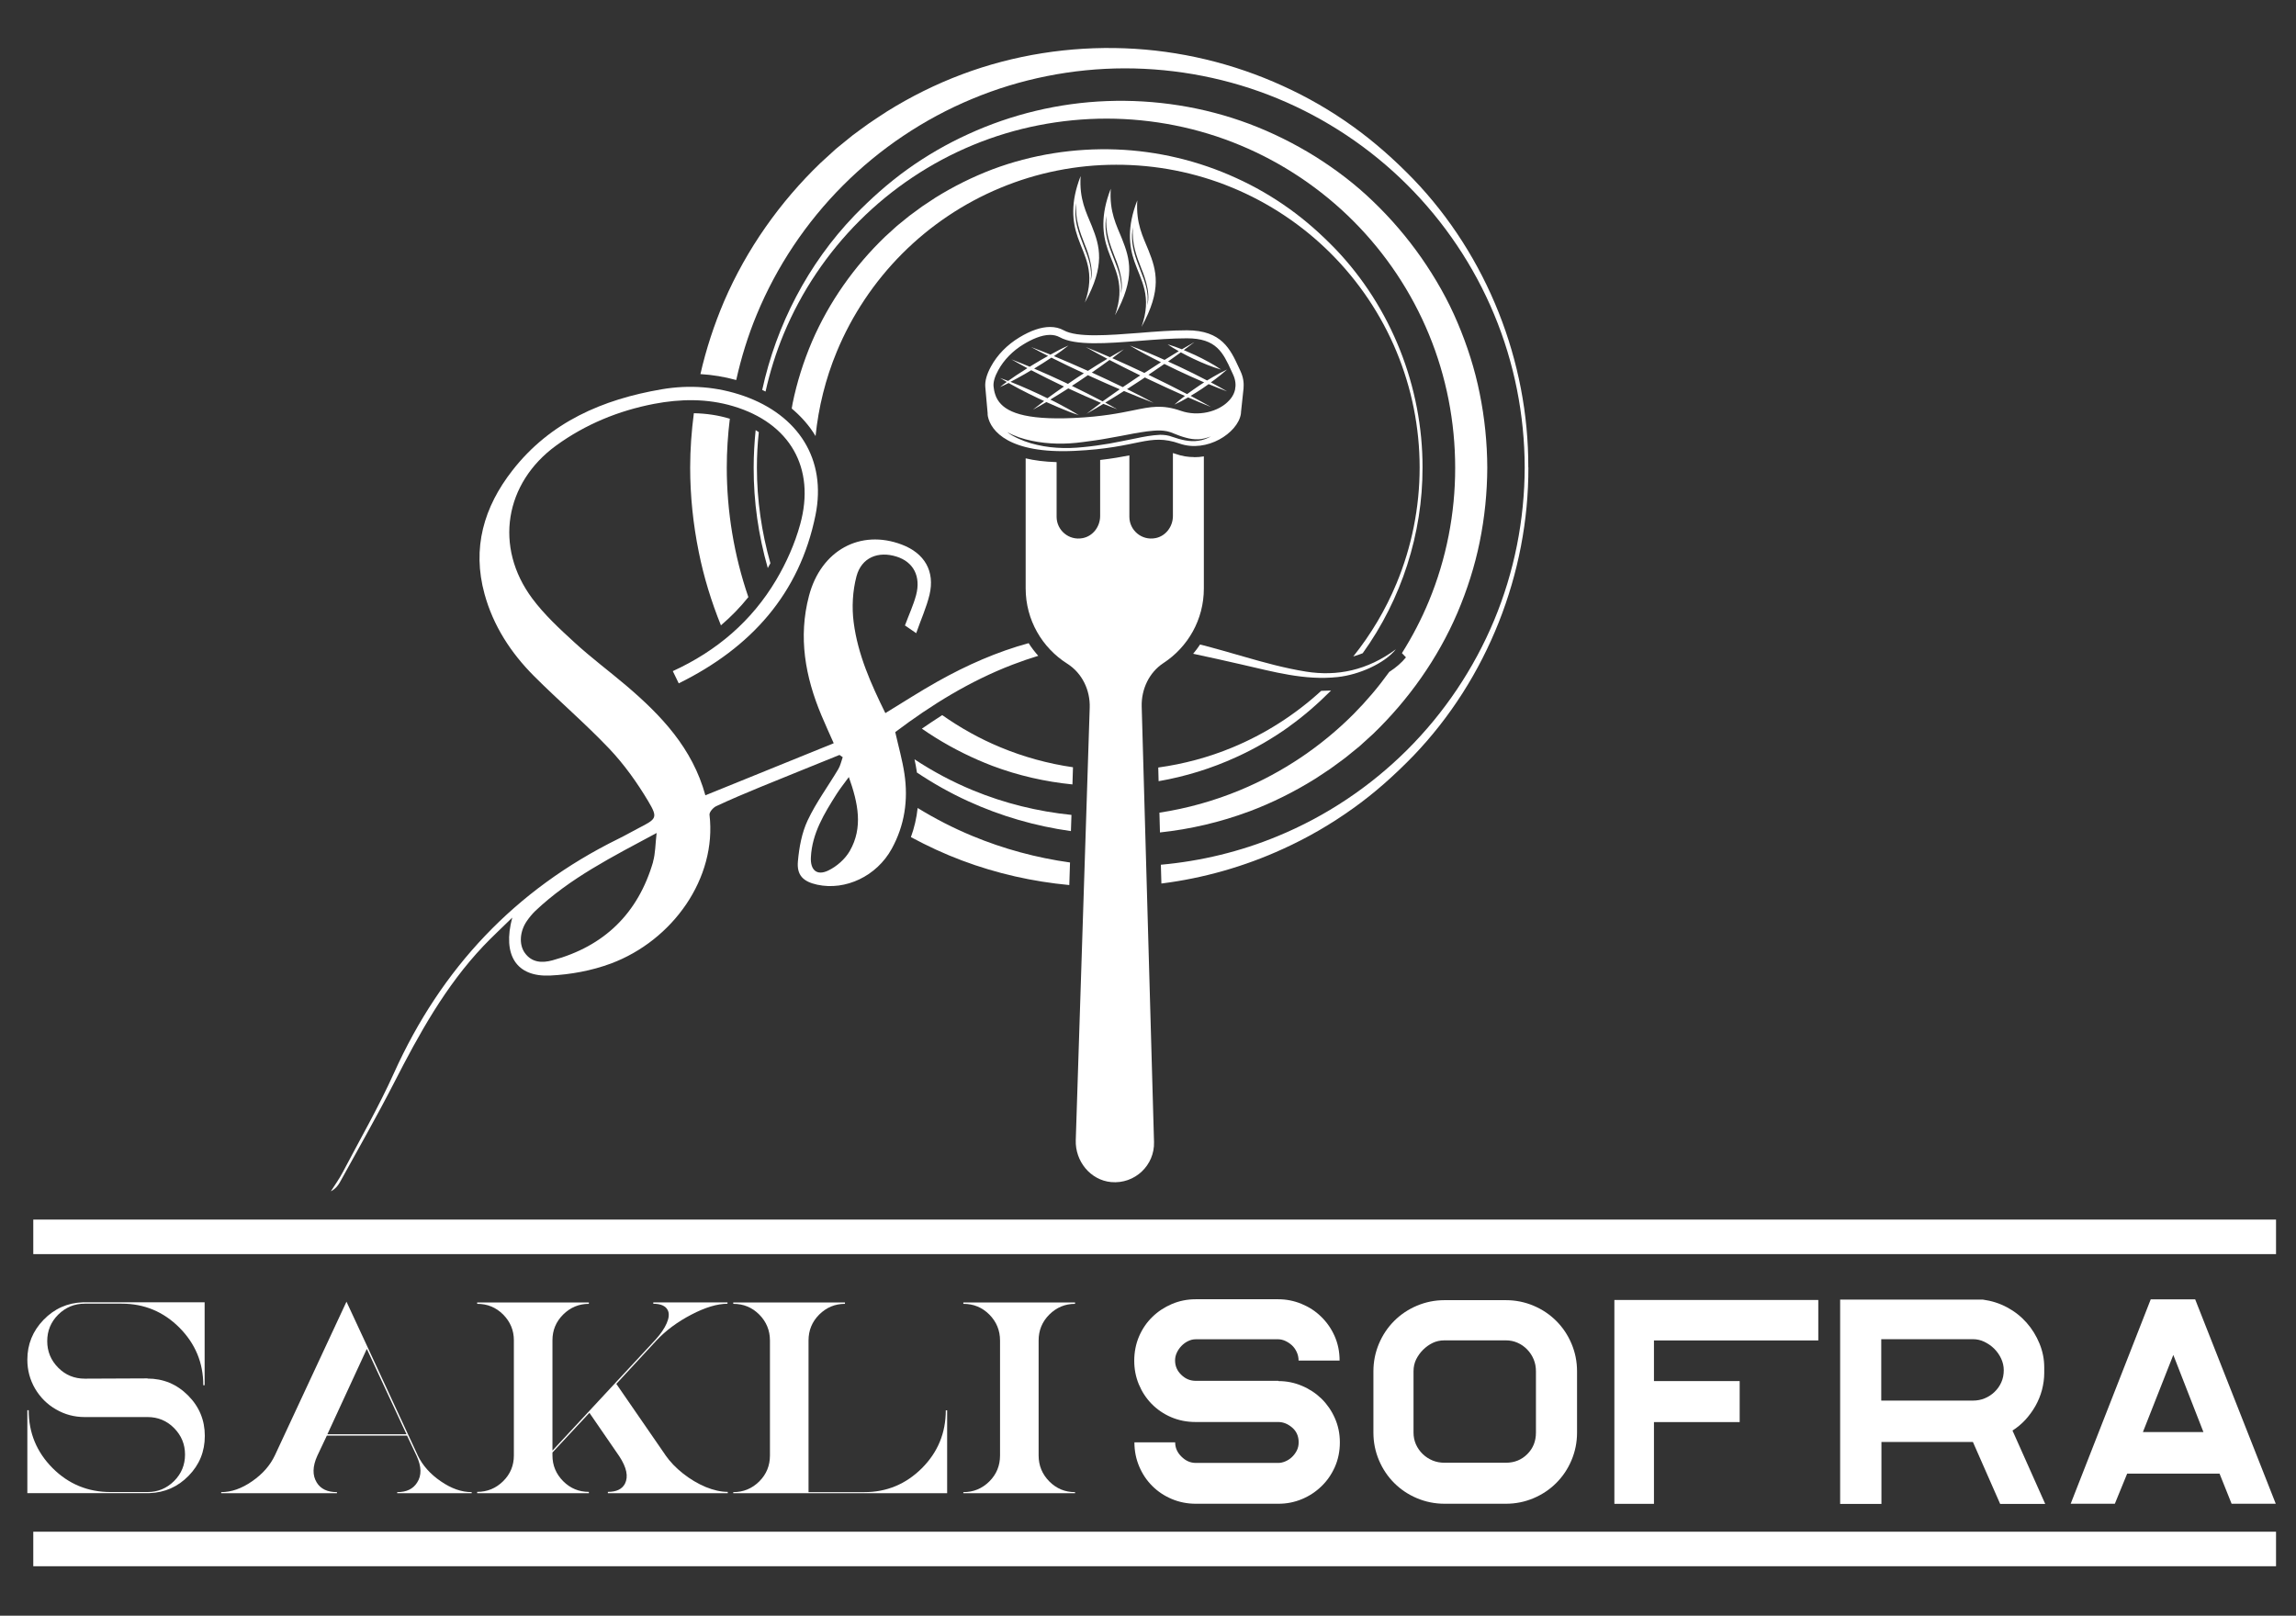 <?xml version="1.0" encoding="UTF-8"?>
<svg id="Layer_1" data-name="Layer 1" xmlns="http://www.w3.org/2000/svg" viewBox="0 0 255.26 179.67">
  <rect x="0" y="0" width="255.26" height="179.67" fill="#333333" stroke="none"/>
  <defs>
    <style>
      .cls-1, .cls-2 {
        fill: #fff;
      }

      .cls-2 {
        fill-rule: evenodd;
      }
    </style>
  </defs>
  <path class="cls-1" d="M84.01,47.83c-.14,1.39-.22,2.78-.22,4.17-.01,3.77.53,7.54,1.57,11.17.1-.18.2-.36.29-.54-.98-3.45-1.5-7.04-1.5-10.63,0-1.32.07-2.63.21-3.94-.12-.08-.23-.16-.35-.23Z"/>
  <path class="cls-1" d="M158.15,51.99c.02,7.33-2.33,14.65-6.65,20.65-.35.14-.7.26-1.05.36,1.97-2.46,3.59-5.19,4.8-8.1,1.7-4.08,2.58-8.49,2.58-12.91,0-4.42-.88-8.83-2.58-12.91-1.69-4.08-4.2-7.81-7.33-10.93-3.13-3.12-6.87-5.61-10.94-7.29-4.08-1.69-8.49-2.55-12.9-2.54-4.41,0-8.81.88-12.88,2.58-4.07,1.69-7.79,4.19-10.9,7.31-3.11,3.12-5.6,6.85-7.28,10.92-1.24,2.99-2.02,6.15-2.35,9.36-.68-1.14-1.58-2.16-2.65-3.06.04-.19.06-.39.1-.58.48-2.35,1.21-4.65,2.15-6.86,1.9-4.41,4.71-8.38,8.13-11.67l1.32-1.2c.46-.38.92-.75,1.38-1.12.48-.35.95-.71,1.43-1.05.49-.33.98-.66,1.48-.98,2.01-1.25,4.13-2.3,6.33-3.14,4.4-1.65,9.11-2.38,13.74-2.21,4.63.17,9.19,1.27,13.34,3.17,2.08.94,4.06,2.09,5.9,3.41,1.85,1.32,3.54,2.83,5.11,4.45,6.26,6.52,9.74,15.42,9.72,24.34ZM143.33,80.78c1.67-1.19,3.21-2.55,4.65-3.99-.32.02-.65.03-.97.03-.04,0-.08,0-.12,0-2.9,2.66-6.27,4.81-9.9,6.31-2.63,1.09-5.4,1.83-8.22,2.22l.04,1.52c2.99-.52,5.89-1.42,8.62-2.67,2.08-.94,4.06-2.09,5.9-3.41ZM104.76,79.52c-.75.48-1.5.98-2.27,1.51.5.35,1.01.68,1.52,1,2.01,1.25,4.13,2.3,6.33,3.14,2.87,1.08,5.87,1.76,8.89,2.06l.06-1.91c-2.78-.4-5.5-1.15-8.09-2.23-2.27-.94-4.43-2.15-6.45-3.57Z"/>
  <path class="cls-1" d="M169.92,51.99c.03,11.75-4.56,23.49-12.8,32.07-2.07,2.13-4.29,4.13-6.73,5.86-2.43,1.74-5.03,3.25-7.77,4.49-4.24,1.94-8.81,3.25-13.5,3.84l-.06-2.09c4.45-.4,8.84-1.46,12.97-3.17,5.37-2.21,10.3-5.5,14.42-9.61,4.12-4.11,7.42-9.03,9.66-14.4,2.24-5.37,3.39-11.19,3.4-17.01-.01-5.82-1.16-11.64-3.4-17.01-2.23-5.37-5.54-10.29-9.66-14.4-4.12-4.11-9.04-7.39-14.42-9.61-5.37-2.22-11.18-3.35-16.99-3.35-5.81.01-11.61,1.16-16.97,3.4-5.36,2.23-10.27,5.53-14.36,9.63-4.1,4.11-7.38,9.02-9.59,14.38-.97,2.34-1.72,4.78-2.27,7.25-1.3-.36-2.63-.58-3.98-.66.63-2.77,1.52-5.48,2.63-8.09,2.5-5.8,6.2-11.04,10.71-15.38l1.73-1.58c.61-.49,1.21-.99,1.82-1.48.63-.46,1.25-.93,1.89-1.38.65-.43,1.29-.87,1.95-1.29,2.64-1.65,5.44-3.04,8.34-4.13,5.8-2.18,12-3.13,18.1-2.9,6.1.23,12.1,1.68,17.57,4.18,2.74,1.24,5.35,2.75,7.77,4.49,2.43,1.74,4.66,3.73,6.73,5.86,8.24,8.58,12.84,20.32,12.8,32.07ZM81.09,46.55c-1.26-.38-2.56-.57-3.95-.6-.26,2-.41,4.02-.41,6.03,0,3.16.33,6.32.96,9.42.56,2.79,1.4,5.51,2.46,8.14,1.12-.96,2.14-2,3.05-3.14-1.59-4.63-2.4-9.52-2.4-14.42,0-1.81.12-3.62.34-5.42-.01,0-.03,0-.04-.01ZM102.02,89.86c-.12,1.11-.37,2.19-.75,3.23,1.84.99,3.73,1.87,5.68,2.6,3.85,1.45,7.88,2.35,11.93,2.73l.08-2.51c-3.73-.52-7.4-1.51-10.88-2.96-2.1-.87-4.12-1.91-6.06-3.1Z"/>
  <path class="cls-1" d="M138.89,90.23c-3.21,1.2-6.55,1.98-9.93,2.34l-.06-2.2c3.09-.47,6.12-1.32,9-2.52,4.69-1.95,8.98-4.83,12.57-8.43,1.45-1.46,2.78-3.03,3.98-4.7.73-.47,1.37-1.02,1.86-1.62l-.45-.47c1.16-1.84,2.17-3.78,3-5.79,1.94-4.69,2.93-9.76,2.92-14.83,0-5.07-.98-10.14-2.92-14.83-1.93-4.69-4.8-8.99-8.39-12.59-3.58-3.59-7.88-6.48-12.57-8.43-4.69-1.96-9.76-2.96-14.85-2.97-5.08,0-10.17.99-14.86,2.93-4.7,1.94-9.01,4.82-12.61,8.41-3.6,3.59-6.5,7.9-8.45,12.6-.86,2.07-1.53,4.22-2.02,6.41-.12-.06-.25-.12-.37-.18,1.57-7.21,5.09-14.02,10.26-19.4,1.81-1.86,3.76-3.61,5.88-5.13,2.12-1.52,4.4-2.84,6.8-3.93,4.78-2.19,10.04-3.46,15.38-3.66,5.33-.2,10.76.63,15.84,2.54,2.54.96,4.98,2.17,7.3,3.61,2.31,1.45,4.5,3.11,6.47,5.02,1.98,1.9,3.77,3.99,5.35,6.25,1.57,2.26,2.95,4.67,4.02,7.21,1.08,2.54,1.93,5.19,2.47,7.9.55,2.71.83,5.48.84,8.24-.01,2.76-.29,5.53-.84,8.24-.55,2.71-1.4,5.36-2.48,7.9-2.18,5.08-5.43,9.66-9.37,13.46l-1.52,1.38c-.53.43-1.06.87-1.59,1.29-.55.4-1.1.82-1.65,1.21-.57.38-1.13.76-1.71,1.13-2.31,1.44-4.76,2.66-7.29,3.61ZM101.67,84.43c.1.46.19.93.26,1.4,0,.02,0,.05,0,.07,1.82,1.22,3.74,2.3,5.74,3.21,3.59,1.64,7.44,2.76,11.39,3.31l.06-1.8c-3.75-.38-7.45-1.29-10.94-2.73-2.28-.94-4.46-2.1-6.52-3.46Z"/>
  <g>
    <path class="cls-1" d="M145.17,74.68c-2.31-.37-4.6-1-6.85-1.65-1.63-.47-3.26-.94-4.9-1.36-.24.36-.49.7-.77,1.03,1.8.37,3.58.79,5.37,1.19,3.53.8,7.01,1.8,10.7,1.4,2.34-.25,5.2-1.5,6.47-3.09-3.18,2.35-6.51,3.04-10.03,2.48Z"/>
    <path class="cls-1" d="M115.43,72.93c-.39-.44-.76-.92-1.07-1.41-3.51.96-6.88,2.44-10.15,4.28-1.93,1.08-3.79,2.29-5.78,3.5-1.6-3.25-3.06-6.51-3.52-10.08-.22-1.68-.12-3.5.31-5.13.56-2.1,2.42-2.84,4.47-2.19,1.86.59,2.71,2.19,2.16,4.27-.3,1.12-.8,2.19-1.24,3.38.31.22.65.45,1.25.86.53-1.52,1.14-2.86,1.48-4.27.62-2.62-.55-4.62-3.08-5.58-4.62-1.75-8.99.64-10.32,5.7-1.21,4.59-.42,8.99,1.38,13.28.43,1.03.9,2.05,1.37,3.11-4.79,1.94-9.46,3.84-14.27,5.79-1.44-5.25-4.91-8.89-8.81-12.21-1.9-1.61-3.9-3.1-5.73-4.78-1.67-1.53-3.36-3.09-4.7-4.89-4.26-5.72-3.09-12.85,2.67-17.03,3.26-2.36,6.92-3.86,10.86-4.62,2.94-.56,5.9-.61,8.81.26,6.28,1.87,9.18,6.84,7.44,13.14-.59,2.15-1.54,4.28-2.68,6.2-2.7,4.54-6.57,7.87-11.48,10.12.22.46.41.86.66,1.36,8.05-3.97,13.43-9.98,15.2-18.69,1.27-6.24-1.92-11.13-7.94-13.26-2.99-1.05-6.05-1.28-9.16-.75-6.55,1.12-12.38,3.62-16.59,9.02-3.18,4.07-4.51,8.63-3.1,13.75.97,3.53,2.92,6.53,5.48,9.1,2.74,2.75,5.71,5.28,8.38,8.09,1.66,1.75,3.1,3.77,4.34,5.85,1.1,1.85.92,1.96-1.04,2.97-.77.4-1.53.84-2.31,1.22-11.46,5.65-19.66,14.38-24.91,26.01-1.7,3.77-3.77,7.37-5.69,11.03-.39.75-.89,1.44-1.34,2.15.46-.24.77-.59.99-.98,2.04-3.7,4.13-7.37,6.06-11.13,2.77-5.41,5.69-10.71,9.91-15.17.96-1.01,1.99-1.96,3.21-3.16-1.12,4.2.48,6.62,4.22,6.44,2.27-.11,4.61-.54,6.74-1.33,6.89-2.57,11.8-9.5,10.97-16.55-.03-.29.4-.79.74-.95,1.62-.76,3.26-1.45,4.91-2.13,2.93-1.2,5.87-2.38,8.8-3.57.12.08.24.17.36.25-.16.44-.25.92-.49,1.32-1.13,1.91-2.47,3.71-3.41,5.71-.65,1.38-.94,2.99-1.08,4.53-.15,1.57.59,2.28,2.15,2.62,3.14.68,6.6-.95,8.27-3.98,1.44-2.61,1.86-5.43,1.42-8.36-.23-1.53-.66-3.03-1.02-4.63,4-3.02,8.28-5.67,13.04-7.5.96-.37,1.93-.7,2.91-1ZM72.61,95.84c-1.67,5.73-5.43,9.39-11.19,10.95-1.13.31-2.29.27-3.07-.82-.68-.94-.56-2.42.23-3.56.27-.39.58-.77.92-1.1,3.87-3.67,8.57-6.03,13.5-8.68-.15,1.27-.13,2.27-.4,3.2ZM94.48,94.62c-.52.91-1.46,1.74-2.41,2.19-1.26.6-1.99-.06-1.92-1.47.13-2.68,1.49-4.88,2.87-7.06.37-.58.81-1.13,1.35-1.87,1.04,2.92,1.59,5.62.11,8.21Z"/>
  </g>
  <g>
    <path class="cls-1" d="M16.4,153.3c1.75,0,3.25.62,4.5,1.87,1.25,1.25,1.87,2.75,1.87,4.5s-.6,3.21-1.8,4.44c-1.2,1.23-2.65,1.87-4.37,1.93H3.04v-9.22h.15c0,2.52.89,4.66,2.66,6.44,1.77,1.77,3.92,2.66,6.44,2.66h4.11c1.15,0,2.13-.41,2.95-1.22.82-.82,1.22-1.8,1.22-2.95s-.41-2.13-1.22-2.95-1.8-1.22-2.95-1.22h-6.98c-1.15,0-2.21-.28-3.19-.85-.98-.56-1.75-1.33-2.33-2.31-.57-.98-.86-2.05-.86-3.22,0-1.71.6-3.19,1.8-4.43s2.65-1.89,4.37-1.95h13.54v9.22h-.15c0-2.5-.89-4.63-2.66-6.41-1.77-1.77-3.91-2.66-6.41-2.66h-4.11c-1.15,0-2.13.41-2.95,1.22-.82.82-1.22,1.8-1.22,2.95s.41,2.13,1.22,2.95,1.8,1.22,2.95,1.22l6.98-.03Z"/>
    <path class="cls-1" d="M46.43,161.82c.54,1.13,1.4,2.1,2.57,2.9,1.17.81,2.32,1.21,3.44,1.21v.12h-8.28v-.12c1.03,0,1.76-.35,2.21-1.06.52-.79.5-1.78-.06-2.99l-1.06-2.24h-8.91l-1.06,2.24c-.54,1.19-.56,2.19-.06,2.99.44.71,1.19,1.06,2.24,1.06v.12h-12.87v-.12c1.13,0,2.28-.4,3.44-1.21,1.17-.81,2.01-1.77,2.54-2.9l7.95-17.07,2.36,5.08,5.56,12ZM36.4,159.49h8.79l-4.41-9.49-4.38,9.49Z"/>
    <path class="cls-1" d="M73.96,161.79c.52.75,1.18,1.44,1.98,2.07.8.63,1.64,1.13,2.52,1.5.89.36,1.7.54,2.45.54v.15h-13.33v-.15c.95,0,1.58-.3,1.9-.91.4-.79.19-1.8-.63-3.05l-3.32-4.83-4.11,4.41v.33c0,1.11.4,2.06,1.19,2.86.8.8,1.75,1.19,2.86,1.19v.15h-12.42v-.15c1.13,0,2.09-.4,2.89-1.19s1.19-1.75,1.19-2.86v-12.81c0-1.11-.4-2.06-1.19-2.86-.8-.8-1.76-1.19-2.89-1.19v-.15h12.42v.15c-1.11,0-2.06.4-2.86,1.19-.8.8-1.19,1.75-1.19,2.86v12.27l11.45-12.33c.58-.64,1-1.25,1.25-1.83.25-.57.3-1.04.14-1.41-.22-.5-.77-.76-1.63-.76v-.15h8.25v.15c-1.13,0-2.47.4-4.02,1.21-1.55.81-2.85,1.77-3.9,2.9l-4.44,4.8,5.44,7.89Z"/>
    <path class="cls-1" d="M96.08,165.93c2.5,0,4.63-.89,6.41-2.66,1.77-1.77,2.66-3.92,2.66-6.44h.15v9.22h-23.78v-.12c1.13,0,2.09-.4,2.89-1.19.8-.8,1.19-1.76,1.19-2.89v-12.78c0-1.13-.4-2.09-1.19-2.89-.8-.8-1.76-1.19-2.89-1.19v-.15h12.42v.15c-1.11,0-2.06.4-2.86,1.19-.8.8-1.19,1.76-1.19,2.89v16.86h6.19Z"/>
    <path class="cls-1" d="M111.18,144.84h8.34v.15c-1.11,0-2.06.4-2.86,1.19-.8.8-1.19,1.76-1.19,2.89v12.78c0,1.13.4,2.09,1.19,2.89.8.8,1.75,1.19,2.86,1.19v.12h-12.42v-.12c1.13,0,2.09-.4,2.89-1.19.8-.8,1.19-1.76,1.19-2.89v-12.78c0-1.13-.4-2.09-1.19-2.89-.8-.8-1.76-1.19-2.89-1.19v-.15h4.08Z"/>
  </g>
  <g>
    <path class="cls-1" d="M142.14,153.58c.91,0,1.79.18,2.61.53.83.35,1.55.83,2.17,1.43.62.61,1.11,1.32,1.48,2.15.37.83.56,1.73.56,2.71s-.19,1.91-.56,2.74c-.37.83-.87,1.55-1.5,2.15-.63.61-1.35,1.08-2.17,1.42-.82.34-1.68.51-2.6.51h-9.18c-.96,0-1.85-.18-2.68-.53-.83-.35-1.55-.83-2.17-1.45-.62-.62-1.1-1.34-1.45-2.17-.35-.83-.53-1.72-.53-2.68h4.53c0,.6.23,1.13.7,1.59.47.47,1,.7,1.59.7h9.18c.23,0,.48-.05.75-.16.27-.11.51-.26.73-.46.22-.2.41-.45.56-.73.15-.29.22-.6.22-.94,0-.68-.24-1.23-.72-1.64-.48-.41-.99-.62-1.55-.62h-9.18c-.98,0-1.89-.18-2.73-.54-.84-.36-1.56-.86-2.17-1.48-.61-.63-1.08-1.35-1.42-2.17-.34-.82-.51-1.7-.51-2.63s.18-1.88.54-2.71c.36-.83.85-1.55,1.47-2.15.62-.61,1.34-1.08,2.17-1.44.83-.35,1.71-.53,2.65-.53h9.18c.89,0,1.75.17,2.58.51.83.34,1.56.81,2.18,1.42.63.61,1.13,1.32,1.5,2.15s.56,1.74.56,2.74h-4.56c0-.34-.07-.66-.21-.96-.14-.3-.32-.55-.54-.75-.22-.2-.47-.36-.73-.48-.27-.12-.53-.18-.78-.18h-9.18c-.3,0-.58.07-.86.21-.28.14-.52.32-.73.54-.21.22-.38.47-.51.75s-.19.56-.19.86c0,.62.23,1.15.69,1.59.46.45.99.67,1.61.67h9.18Z"/>
    <path class="cls-1" d="M160.6,167.22c-1.08,0-2.11-.21-3.08-.62-.97-.41-1.81-.98-2.52-1.69-.71-.71-1.28-1.55-1.69-2.52-.41-.97-.62-1.99-.62-3.08v-6.82c0-1.08.21-2.11.62-3.08.41-.97.98-1.81,1.69-2.52s1.55-1.28,2.52-1.69c.97-.41,1.99-.62,3.08-.62h6.82c1.08,0,2.11.21,3.08.62.97.41,1.81.98,2.52,1.69.71.71,1.28,1.55,1.69,2.52.41.97.62,1.99.62,3.08v6.82c0,1.08-.21,2.11-.62,3.08-.41.97-.98,1.81-1.69,2.52s-1.55,1.28-2.52,1.69c-.97.41-1.99.62-3.08.62h-6.82ZM158.21,150.1c-.32.32-.57.67-.77,1.07-.19.39-.29.83-.29,1.32v6.82c0,.47.09.9.27,1.31.18.4.43.76.75,1.07.32.31.69.55,1.1.72.41.17.86.25,1.32.25h6.82c.96,0,1.75-.32,2.39-.96.64-.64.96-1.43.96-2.39v-6.82c0-.47-.08-.91-.25-1.32-.17-.41-.41-.78-.72-1.1-.31-.32-.66-.57-1.07-.75-.4-.18-.84-.27-1.31-.27h-6.82c-.49,0-.93.1-1.32.29-.39.19-.75.45-1.07.77Z"/>
    <path class="cls-1" d="M183.88,149.05v4.53h9.53v4.56h-9.53v9.09h-4.4v-22.67h22.67v4.5h-18.27Z"/>
    <path class="cls-1" d="M204.57,144.52h15.88c.96.13,1.85.41,2.69.86.84.45,1.56,1.02,2.17,1.71.61.69,1.08,1.46,1.43,2.31.35.85.53,1.73.53,2.65v.64c0,.62-.09,1.24-.25,1.87-.17.63-.41,1.22-.73,1.79-.32.56-.7,1.08-1.13,1.55-.44.47-.91.86-1.42,1.18l3.64,8.16h-5.01l-3.03-6.89h-10.17v6.89h-4.59v-22.7ZM209.16,155.75h10.17c.47,0,.91-.08,1.32-.25.41-.17.78-.41,1.1-.72.32-.31.57-.66.75-1.07.18-.4.27-.85.27-1.34,0-.45-.1-.88-.29-1.29s-.45-.78-.77-1.1-.69-.57-1.1-.77-.84-.29-1.29-.29h-10.17v6.82Z"/>
    <path class="cls-1" d="M244.05,144.49l8.96,22.73h-4.91l-1.34-3.35h-10.27l-1.37,3.35h-4.91l8.9-22.73h4.94ZM244.97,159.25l-3.35-8.58-3.38,8.58h6.73Z"/>
  </g>
  <rect class="cls-1" x="3.7" y="170.33" width="249.34" height="3.84"/>
  <rect class="cls-1" x="3.7" y="135.62" width="249.34" height="3.84"/>
  <path class="cls-1" d="M132.77,50.83c-.7,0-1.38-.11-2.02-.34-.12-.04-.24-.07-.35-.11v7c0,1.17-.79,2.24-1.94,2.46-1.54.3-2.9-.88-2.9-2.37v-6.83c-.88.17-1.93.36-3.25.51v6.23c0,1.17-.79,2.24-1.94,2.46-1.54.3-2.9-.88-2.9-2.37v-6.08c-1.34-.04-2.48-.19-3.44-.42v14.46c0,3.52,1.84,6.61,4.62,8.37,1.66,1.05,2.57,2.95,2.5,4.91l-1.55,48.07c-.08,2.33,1.61,4.45,3.93,4.67,2.64.24,4.85-1.87,4.77-4.46l-1.37-48.43c-.05-1.91.82-3.78,2.42-4.83,2.71-1.77,4.49-4.82,4.49-8.29v-14.69c-.35.06-.71.09-1.07.09Z"/>
  <g>
    <path class="cls-1" d="M138.25,43.13c.06-.61-.05-1.24-.34-1.86l-.18-.39c-.94-2.04-1.91-4.15-5.77-4.15-1.67,0-3.52.14-5.31.29-3.39.26-6.9.54-8.39-.29-.45-.25-.96-.37-1.52-.37-.99,0-2.14.39-3.41,1.16-1.37.83-2.46,1.95-3.16,3.24-.47.86-.68,1.62-.63,2.26h0s.26,2.92.26,2.92c0,.12,0,.25.03.37.33,1.61,2.35,4.17,9.62,3.83,7.26-.33,8.21-2.02,11.7-.81,3.02,1.05,6.44-1.17,6.8-3.27v-.02c.02-.07.02-.14.02-.21l.29-2.71-.02.02ZM133.24,49.01c-.49.08-.99.05-1.48-.04-.49-.09-.96-.23-1.42-.39-.24-.08-.44-.15-.67-.18-.22-.04-.45-.04-.68-.05-.93.04-1.88.22-2.82.42-.95.19-1.9.39-2.85.56-.96.16-1.92.3-2.89.39-.97.1-1.96.14-2.94.07-.98-.06-1.95-.23-2.89-.5-.47-.14-.93-.31-1.37-.51-.44-.2-.88-.43-1.26-.73.85.46,1.77.77,2.71.96.94.2,1.89.3,2.84.32.95.02,1.9-.04,2.85-.17.95-.12,1.9-.25,2.85-.43.95-.16,1.9-.35,2.85-.53.95-.16,1.92-.34,2.93-.33.26.02.51.03.76.09.25.05.51.15.72.24.44.18.89.35,1.35.47.46.13.93.2,1.4.18.47-.02.94-.15,1.39-.32-.42.23-.89.42-1.38.48ZM137.31,43.32c-.04.17-.09.33-.16.48-.13.28-.3.52-.48.71-1.19,1.32-3.5,1.83-5.37,1.18-2.09-.73-3.37-.46-5.31-.06-1.53.31-3.43.7-6.56.85-5.59.26-7.71-.69-8.52-2.03-.11-.18-.2-.37-.26-.57-.1-.29-.16-.6-.19-.9-.05-.46.12-1.09.52-1.81.31-.57.71-1.11,1.19-1.6.48-.49,1.03-.93,1.65-1.3.84-.51,1.94-1.03,2.92-1.03.38,0,.75.08,1.08.26,1.73.96,5.22.69,8.9.4,1.78-.14,3.61-.28,5.24-.28,3.27,0,4.01,1.59,4.94,3.62l.18.39c.3.64.33,1.2.23,1.67Z"/>
    <path class="cls-1" d="M134.36,42.71c.68.28,1.36.56,2.06.81-.59-.35-1.2-.68-1.8-1,.14-.1.29-.21.43-.31.47-.35.93-.72,1.37-1.12-.54.25-1.06.53-1.57.83-.22.13-.43.26-.65.39-1.02-.54-2.06-1.05-3.1-1.54-.41-.19-.83-.38-1.24-.57.48-.34.95-.67,1.42-1.02.46.26.94.49,1.41.72.5.23,1,.46,1.51.66.51.2,1.03.39,1.56.54-.46-.32-.93-.6-1.41-.86-.48-.27-.97-.51-1.47-.75-.42-.19-.85-.38-1.27-.56.39-.29.79-.59,1.18-.89-.47.26-.93.53-1.39.8,0,0-.02,0-.03-.01-.51-.2-1.03-.39-1.56-.54.4.28.82.53,1.24.76-.53.32-1.06.64-1.58.97-1.27-.57-2.56-1.12-3.87-1.6,1.13.67,2.3,1.28,3.47,1.86-.62.39-1.23.79-1.84,1.19-1.18-.56-2.37-1.11-3.57-1.64.43-.32.86-.65,1.29-.99-.52.28-1.04.58-1.55.88-.89-.39-1.79-.77-2.69-1.13.79.45,1.6.88,2.4,1.31-.73.43-1.45.88-2.16,1.34-1.25-.56-2.51-1.11-3.78-1.64.55-.37,1.1-.76,1.62-1.18-.69.3-1.35.65-2,1.01,0,0,0,0-.01,0-.71-.29-1.43-.57-2.15-.84.62.34,1.25.67,1.89.99-.56.31-1.11.63-1.65.96-.13.08-.26.16-.39.24-.68-.28-1.35-.56-2.04-.82.59.34,1.18.66,1.78.98-.41.26-.82.52-1.23.79-.31.21-.61.41-.91.63-.3-.11-.6-.23-.9-.33.25.15.5.3.75.44-.25.18-.51.37-.75.57.32-.14.63-.29.95-.45.39.22.78.43,1.17.64.71.38,1.44.73,2.17,1.08.2.1.41.19.61.28-.42.32-.84.64-1.25.97.51-.27,1-.56,1.5-.85.45.2.9.4,1.35.59.74.32,1.5.62,2.27.87-.69-.43-1.4-.82-2.12-1.2-.35-.19-.7-.36-1.06-.54.67-.4,1.34-.82,2-1.24,1.2.56,2.41,1.1,3.63,1.61-.54.4-1.08.8-1.61,1.21.63-.36,1.26-.72,1.88-1.1.51.21,1.02.41,1.53.6-.44-.25-.87-.5-1.32-.74.7-.42,1.39-.85,2.08-1.29,1.09.46,2.19.9,3.3,1.32-.98-.53-1.96-1.04-2.96-1.53.54-.35,1.09-.7,1.63-1.06.12-.08.23-.16.35-.24.1.05.2.1.3.15,1.37.65,2.76,1.29,4.15,1.91-.4.3-.79.62-1.16.96.52-.24,1.03-.51,1.52-.8.85.37,1.69.73,2.55,1.07-.75-.43-1.51-.83-2.27-1.24.43-.25.85-.52,1.26-.79.25-.17.5-.34.75-.52ZM115.08,40.92c.61-.37,1.21-.75,1.81-1.15,1.19.6,2.4,1.18,3.61,1.74-.25.16-.51.33-.76.49-.34.23-.68.46-1.01.69-.11-.05-.22-.11-.33-.16-1.13-.53-2.27-1.05-3.43-1.54.04-.02.08-.05.12-.07ZM116.45,44.29c-.27-.13-.55-.27-.82-.4-.73-.34-1.47-.68-2.21-.99-.36-.15-.72-.3-1.08-.44.27-.14.55-.28.81-.43.51-.27,1-.56,1.5-.86,1.17.61,2.36,1.2,3.55,1.77.03.01.06.03.09.04-.62.43-1.23.86-1.84,1.31ZM122.59,44.64c-1.13-.6-2.27-1.17-3.42-1.73.27-.18.54-.35.81-.53.32-.22.65-.44.97-.66.12.06.25.11.37.17,1.05.48,2.1.94,3.17,1.4-.64.44-1.27.89-1.9,1.34ZM126.64,41.83c-.61.4-1.21.81-1.81,1.22-1.1-.54-2.21-1.06-3.33-1.57-.04-.02-.08-.04-.12-.05.66-.46,1.32-.92,1.97-1.4,1.13.59,2.27,1.16,3.42,1.72-.04.03-.09.06-.13.09ZM131.97,43.82c-1.4-.73-2.81-1.43-4.22-2.11-.02-.01-.04-.02-.07-.03.59-.4,1.18-.8,1.77-1.21.48.24.97.47,1.45.71.98.46,1.97.91,2.97,1.34-.18.11-.35.22-.52.34-.47.32-.93.64-1.38.97Z"/>
  </g>
  <g>
    <path class="cls-2" d="M126.91,36.35c2.29-4.15,1.67-6.27.78-8.5-.61-1.52-1.42-2.97-1.25-5.57-1.16,2.97-.92,5.07-.32,6.8.75,2.16,1.99,3.86.79,7.27ZM125.96,25.28c-.16,1.79.4,3.22.93,4.58.09.23,1.14,2.61.65,4.09.23-1.4-.25-2.63-.77-3.94-.26-.66-.52-1.34-.71-2.08-.09-.35-.35-1.58-.1-2.65Z"/>
    <path class="cls-2" d="M123.96,35.06c2.29-4.15,1.67-6.27.78-8.5-.61-1.52-1.42-2.97-1.25-5.57-1.16,2.97-.92,5.07-.32,6.8.75,2.16,1.99,3.86.79,7.27ZM123.01,24c-.16,1.79.4,3.22.93,4.58.09.23,1.14,2.61.65,4.09.23-1.4-.25-2.63-.77-3.94-.26-.66-.52-1.34-.71-2.08-.09-.35-.35-1.58-.1-2.65Z"/>
    <path class="cls-2" d="M120.61,33.65c2.29-4.15,1.67-6.27.78-8.5-.61-1.52-1.42-2.97-1.25-5.57-1.16,2.97-.92,5.07-.32,6.8.75,2.16,1.99,3.86.79,7.27ZM119.66,22.58c-.16,1.79.4,3.22.93,4.58.09.23,1.14,2.61.65,4.09.23-1.4-.25-2.63-.77-3.94-.26-.66-.52-1.34-.71-2.08-.09-.35-.35-1.58-.1-2.65Z"/>
  </g>
</svg>